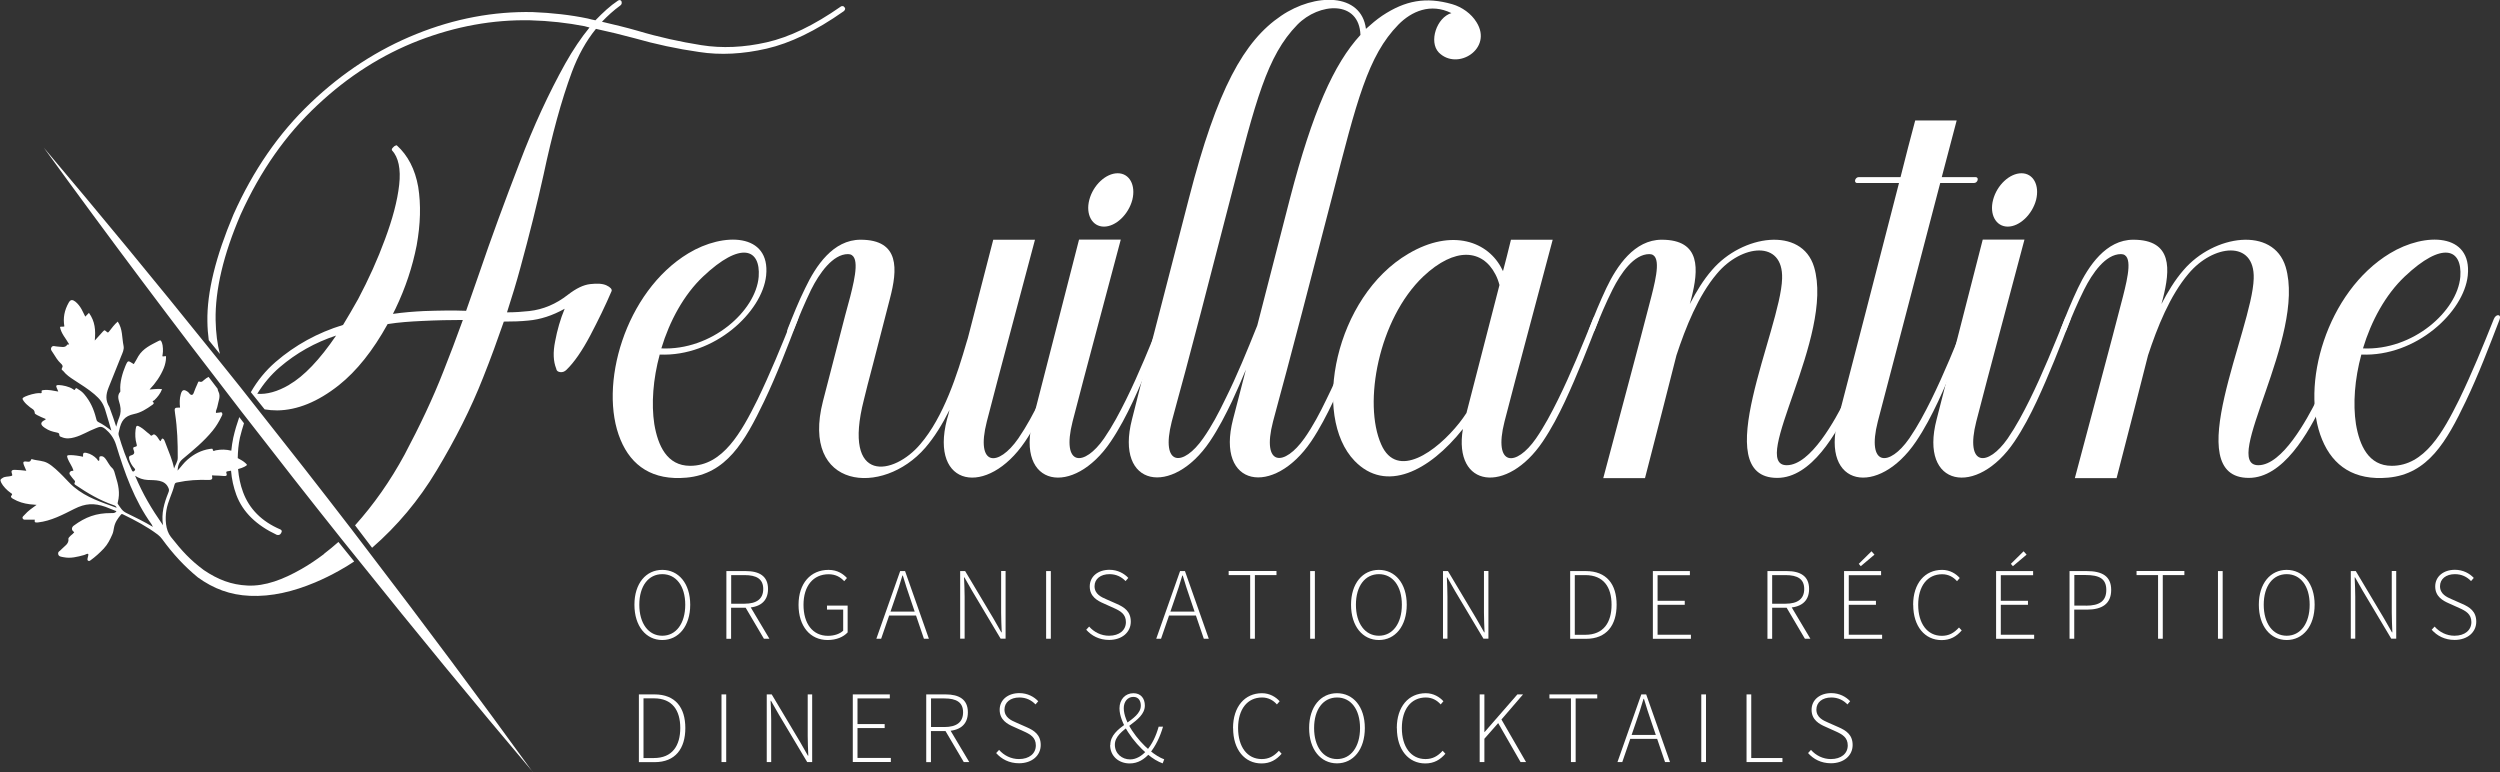 <svg xmlns="http://www.w3.org/2000/svg" width="382" height="118" viewBox="0 0 382 118" fill="none"><rect x="0" y="0" width="382" height="118" fill="#333333" stroke="none"/><g clip-path="url(#clip0_187_735)"><path d="M121.912 48.864C120.301 53.039 118.73 57.2 116.753 61.336C113.793 67.512 110.965 72.433 104.902 72.983C99.743 73.454 96.482 71.216 94.819 67.198C91.388 58.98 95.487 44.572 105.177 38.709C110.572 35.438 117.735 35.595 117.067 42.099C116.478 47.687 109.158 54.531 100.803 54.177C99.782 57.92 99.507 61.728 99.978 64.803C100.528 68.075 101.903 71.177 105.452 71.177C110.454 71.177 113.283 66.021 115.731 61.1C117.696 57.043 119.398 52.882 121.048 48.746C121.401 47.883 122.266 48.001 121.912 48.864ZM101.039 53.235C108.713 53.589 115.496 47.529 115.928 42.295C116.242 38.003 113.217 36.786 107.429 42.256C104.483 45.043 102.309 49.061 101.052 53.235H101.039Z" fill="white"></path><path d="M165.177 48.865C163.567 53.039 161.943 57.201 160.018 61.336C159.036 63.417 157.975 65.471 156.626 67.474C150.878 75.967 142.026 74.475 144.697 64.084C144.854 63.613 144.972 63.103 145.09 62.632C144.029 64.752 142.811 66.767 141.384 68.416C134.85 75.967 122.292 74.75 125.749 61.297C130.083 44.455 129.062 48.551 129.926 45.279C130.673 42.322 131.458 38.827 129.573 38.827C127.255 38.827 125.199 41.746 123.942 44.258C122.96 46.3 122.096 48.354 121.257 50.435C120.904 51.26 120.04 51.142 120.354 50.278C121.179 48.197 122.004 46.103 123.038 44.023C124.649 40.633 127.294 36.629 131.498 36.629C137.56 36.629 137.128 41.235 135.989 45.593C130.79 65.812 133.671 54.4 132.008 61.061C128.656 74.121 136.618 72.63 140.625 67.866C144.213 63.692 146.295 57.122 147.709 52.241C147.827 51.888 147.945 51.495 148.023 51.142C149.005 47.321 150.105 43.081 151.768 36.629H158.145C154.754 49.454 153.104 55.434 150.786 64.411C149.018 71.373 152.554 71.373 155.592 67.002C156.888 65.118 157.949 63.103 158.944 61.1C160.948 57.044 162.611 52.882 164.3 48.747C164.614 47.883 165.478 48.001 165.164 48.865H165.177Z" fill="white"></path><path d="M178.272 48.864C176.661 53.039 175.037 57.2 173.113 61.336C172.13 63.416 171.07 65.471 169.721 67.473C164.012 75.966 155.12 74.475 157.831 64.084C160.424 53.89 161.458 50.042 164.876 36.616H171.253C167.862 49.44 166.212 55.421 163.894 64.398C162.126 71.36 165.662 71.36 168.7 66.989C169.996 65.105 171.057 63.089 172.052 61.087C174.055 57.03 175.718 52.869 177.408 48.734C177.722 47.87 178.586 47.988 178.272 48.851V48.864ZM170.782 26.474C168.975 26.474 167.037 28.28 166.447 30.53C165.858 32.768 166.879 34.627 168.687 34.627C170.494 34.627 172.432 32.781 173.021 30.53C173.571 28.293 172.589 26.474 170.782 26.474Z" fill="white"></path><path d="M219.848 8.022C218.276 6.373 219.533 2.669 221.773 2.002C218.591 0.432 215.671 1.727 213.667 3.769C209.018 8.532 207.329 15.337 203.545 30.085C195.636 60.655 195.871 59.242 194.522 64.398C192.715 71.36 196.251 71.321 199.328 66.95C200.625 65.105 201.685 63.089 202.667 61.048C204.671 56.991 206.334 52.869 207.984 48.694C208.337 47.87 209.202 47.988 208.887 48.812C207.277 52.987 205.653 57.148 203.728 61.323C202.746 63.364 201.685 65.458 200.337 67.46C194.588 75.914 185.736 74.461 188.407 64.071C188.918 62.147 188.564 63.521 190.371 56.481C189.704 58.09 188.997 59.713 188.25 61.323C187.268 63.364 186.207 65.458 184.859 67.46C179.149 75.914 170.297 74.461 172.969 64.071C173.754 60.969 172.301 66.505 181.677 30.269C185.972 13.584 190.096 6.229 195.766 2.408C200.926 -1.099 208.01 -1.139 208.717 4.41C209.542 3.664 210.328 2.997 211.192 2.408C214.741 0.052 217.884 -0.511 221.904 0.641C223.396 1.073 224.824 2.094 225.609 3.389C228.163 7.446 222.663 10.901 219.822 7.996L219.848 8.022ZM207.879 5.352C207.683 -0.039 201.541 0.392 198.228 3.782C193.58 8.545 191.89 15.35 188.067 30.099C180.197 60.668 180.393 59.255 179.044 64.411C177.277 71.373 180.812 71.334 183.85 66.963C185.147 65.118 186.207 63.102 187.189 61.061C189.036 57.358 190.581 53.549 192.113 49.728C193.292 45.161 194.902 38.906 197.115 30.295C200.546 17.117 203.807 9.762 207.866 5.352H207.879Z" fill="white"></path><path d="M244.283 48.865C242.672 53.039 241.048 57.201 239.123 61.336C238.141 63.417 237.08 65.471 235.732 67.474C230.297 75.535 222.035 74.593 223.527 65.55C218.368 72.041 211.755 75.352 206.989 70.431C200.376 63.587 203.99 45.331 215.212 38.762C221.904 34.823 227.456 36.917 229.538 41.196C229.577 41.275 229.616 41.353 229.656 41.432C230.049 39.979 230.441 38.409 230.874 36.629H237.251C233.859 49.454 232.209 55.434 229.891 64.411C228.124 71.373 231.659 71.373 234.697 67.002C235.994 65.118 237.054 63.103 238.049 61.1C240.053 57.044 241.716 52.882 243.405 48.747C243.719 47.883 244.584 48.001 244.269 48.865H244.283ZM222.977 64.634C223.37 64.123 223.724 63.652 224.077 63.103C226.002 55.591 227.076 51.456 229.119 43.552C228.962 42.963 228.765 42.413 228.49 41.903C226.526 38.121 222.349 37.65 217.464 42.256C210.655 48.747 208.246 61.611 211.048 67.905C213.444 73.376 219.507 69.005 222.977 64.634Z" fill="white"></path><path d="M288.137 48.865C286.526 53.039 284.955 57.201 282.978 61.336C280.621 66.296 276.758 73.022 271.559 73.022C260.808 73.022 272.109 50.278 272.305 42.57C272.502 36.59 266.085 37.336 262.34 41.824C259.499 45.174 257.574 50.003 256.16 54.295C254.863 59.452 253.645 64.176 251.354 73.061H244.977C248.368 60.237 250.018 54.256 252.336 45.279C253.082 42.322 253.907 38.827 252.022 38.827C249.665 38.827 247.648 41.746 246.391 44.258C245.369 46.3 244.505 48.354 243.68 50.435C243.327 51.26 242.462 51.142 242.816 50.278C243.602 48.197 244.466 46.103 245.448 44.023C247.059 40.633 249.743 36.629 253.907 36.629C259.97 36.629 259.538 41.235 258.438 45.593C258.359 45.868 258.281 46.182 258.202 46.457C259.184 44.572 260.284 42.753 261.594 41.261C266.203 35.87 275.291 34.535 277.19 40.79C280.346 51.377 267.185 71.085 273.012 71.085C276.718 71.085 280.49 63.966 281.956 61.087C283.92 57.031 285.583 52.869 287.273 48.734C287.626 47.87 288.451 47.988 288.137 48.852V48.865Z" fill="white"></path><path d="M301.31 48.864C299.7 53.039 298.076 57.2 296.151 61.336C295.169 63.416 294.108 65.471 292.759 67.473C287.011 75.966 278.159 74.474 280.83 64.084C282.912 56.101 286.893 40.711 290.167 27.965H283.789C283.2 27.965 283.436 27.062 284.025 27.062H290.402C291.188 23.961 291.934 21.003 292.641 18.412H298.979C298.312 20.925 297.526 23.882 296.701 27.062H301.86C302.449 27.062 302.214 27.965 301.624 27.965H296.465C293.074 40.908 288.792 57.357 286.932 64.398C285.164 71.36 288.7 71.36 291.738 66.989C293.034 65.104 294.095 63.089 295.09 61.087C297.094 57.03 298.757 52.869 300.446 48.733C300.76 47.87 301.624 47.987 301.31 48.851V48.864Z" fill="white"></path><path d="M316.356 48.864C314.745 53.039 313.122 57.2 311.197 61.336C310.215 63.416 309.154 65.471 307.805 67.473C302.096 75.966 293.205 74.475 295.915 64.084C298.508 53.89 299.542 50.042 302.96 36.616H309.337C305.946 49.44 304.296 55.421 301.978 64.398C300.21 71.36 303.746 71.36 306.784 66.989C308.08 65.105 309.141 63.089 310.136 61.087C312.14 57.03 313.803 52.869 315.492 48.734C315.806 47.87 316.67 47.988 316.356 48.851V48.864ZM308.879 26.474C307.072 26.474 305.134 28.28 304.545 30.53C303.955 32.768 304.977 34.627 306.784 34.627C308.591 34.627 310.529 32.781 311.118 30.53C311.668 28.293 310.686 26.474 308.879 26.474Z" fill="white"></path><path d="M360.197 48.865C358.587 53.039 357.015 57.201 355.038 61.336C352.681 66.296 348.818 73.022 343.619 73.022C332.868 73.022 344.169 50.278 344.366 42.57C344.562 36.59 338.146 37.336 334.401 41.824C331.559 45.174 329.634 50.003 328.22 54.295C326.923 59.452 325.706 64.176 323.414 73.061H317.037C320.428 60.237 322.078 54.256 324.396 45.279C325.143 42.322 325.968 38.827 324.082 38.827C321.725 38.827 319.708 41.746 318.451 44.258C317.43 46.3 316.565 48.354 315.741 50.435C315.387 51.26 314.523 51.142 314.876 50.278C315.662 48.197 316.526 46.103 317.508 44.023C319.119 40.633 321.803 36.629 325.968 36.629C332.03 36.629 331.598 41.235 330.498 45.593C330.42 45.868 330.341 46.182 330.263 46.457C331.245 44.572 332.345 42.753 333.654 41.261C338.263 35.87 347.351 34.535 349.25 40.79C352.406 51.377 339.246 71.085 345.073 71.085C348.779 71.085 352.55 63.966 354.016 61.087C355.981 57.031 357.644 52.869 359.333 48.734C359.687 47.87 360.511 47.988 360.197 48.852V48.865Z" fill="white"></path><path d="M381.922 48.864C380.311 53.039 378.74 57.2 376.762 61.336C373.816 67.512 370.974 72.433 364.911 72.983C359.752 73.454 356.492 71.216 354.829 67.198C351.398 58.98 355.496 44.572 365.186 38.709C370.582 35.438 377.744 35.595 377.076 42.099C376.487 47.687 369.167 54.531 360.813 54.177C359.791 57.92 359.516 61.728 359.988 64.803C360.538 68.075 361.913 71.177 365.461 71.177C370.464 71.177 373.292 66.021 375.741 61.1C377.705 57.043 379.407 52.882 381.057 48.746C381.411 47.883 382.275 48.001 381.922 48.864ZM361.049 53.235C368.722 53.589 375.492 47.529 375.937 42.295C376.252 38.003 373.227 36.786 367.439 42.256C364.492 45.043 362.319 49.061 361.062 53.235H361.049Z" fill="white"></path><path d="M96.94 92.403C96.94 89.132 98.721 87.077 101.196 87.077C103.671 87.077 105.465 89.132 105.465 92.403C105.465 95.675 103.684 97.795 101.196 97.795C98.708 97.795 96.94 95.675 96.94 92.403ZM104.706 92.403C104.706 89.537 103.304 87.731 101.196 87.731C99.088 87.731 97.687 89.537 97.687 92.403C97.687 95.269 99.088 97.141 101.196 97.141C103.304 97.141 104.706 95.269 104.706 92.403Z" fill="white"></path><path d="M110.991 87.261H113.951C116.006 87.261 117.355 88.02 117.355 89.996C117.355 91.972 116.006 92.862 113.951 92.862H111.711V97.612H110.991V87.274V87.261ZM113.767 92.247C115.601 92.247 116.622 91.527 116.622 89.996C116.622 88.465 115.601 87.876 113.767 87.876H111.725V92.247H113.767ZM113.793 92.639L114.488 92.43L117.565 97.599H116.727L113.807 92.639H113.793Z" fill="white"></path><path d="M122.017 92.416C122.017 89.132 123.863 87.077 126.6 87.077C128.001 87.077 128.865 87.731 129.415 88.32L128.996 88.805C128.459 88.229 127.739 87.745 126.613 87.745C124.243 87.745 122.776 89.55 122.776 92.416C122.776 95.282 124.164 97.154 126.521 97.154C127.451 97.154 128.329 96.866 128.839 96.368V93.149H126.364V92.534H129.52V96.63C128.878 97.324 127.818 97.795 126.456 97.795C123.798 97.795 122.017 95.701 122.017 92.416Z" fill="white"></path><path d="M137.574 87.261H138.294L141.934 97.599H141.175L139.106 91.514C138.687 90.284 138.32 89.198 137.953 87.941H137.888C137.521 89.198 137.168 90.284 136.735 91.514L134.64 97.599H133.907L137.547 87.261H137.574ZM135.583 93.451H140.219V94.053H135.583V93.451Z" fill="white"></path><path d="M146.714 87.26H147.473L151.821 94.549L152.999 96.617H153.065C153.025 95.596 152.973 94.602 152.973 93.594V87.247H153.654V97.585H152.894L148.547 90.296L147.368 88.228H147.303C147.342 89.223 147.395 90.152 147.395 91.16V97.585H146.714V87.247V87.26Z" fill="white"></path><path d="M159.848 87.261H160.568V97.599H159.848V87.261Z" fill="white"></path><path d="M165.963 96.237L166.421 95.74C167.168 96.59 168.254 97.14 169.459 97.14C171.044 97.14 172.039 96.289 172.039 95.059C172.039 93.829 171.201 93.358 170.179 92.9L168.608 92.193C167.704 91.801 166.513 91.159 166.513 89.615C166.513 88.071 167.796 87.064 169.525 87.064C170.769 87.064 171.777 87.626 172.406 88.307L171.986 88.791C171.384 88.15 170.559 87.731 169.525 87.731C168.163 87.731 167.246 88.464 167.246 89.576C167.246 90.78 168.281 91.238 169.04 91.565L170.612 92.259C171.777 92.769 172.785 93.41 172.785 94.994C172.785 96.577 171.476 97.781 169.472 97.781C167.953 97.781 166.788 97.14 165.976 96.224L165.963 96.237Z" fill="white"></path><path d="M180.341 87.261H181.061L184.701 97.599H183.942L181.873 91.514C181.454 90.284 181.087 89.198 180.721 87.941H180.655C180.288 89.198 179.935 90.284 179.503 91.514L177.408 97.599H176.674L180.315 87.261H180.341ZM178.35 93.451H182.986V94.053H178.35V93.451Z" fill="white"></path><path d="M191.039 87.875H187.74V87.247H195.046V87.875H191.746V97.598H191.026V87.875H191.039Z" fill="white"></path><path d="M200.193 87.261H200.913V97.599H200.193V87.261Z" fill="white"></path><path d="M206.439 92.403C206.439 89.132 208.22 87.077 210.695 87.077C213.169 87.077 214.95 89.132 214.95 92.403C214.95 95.675 213.183 97.795 210.695 97.795C208.207 97.795 206.439 95.675 206.439 92.403ZM214.204 92.403C214.204 89.537 212.803 87.731 210.695 87.731C208.586 87.731 207.185 89.537 207.185 92.403C207.185 95.269 208.586 97.141 210.695 97.141C212.803 97.141 214.204 95.269 214.204 92.403Z" fill="white"></path><path d="M220.49 87.26H221.249L225.596 94.549L226.775 96.617H226.84C226.801 95.596 226.749 94.602 226.749 93.594V87.247H227.43V97.585H226.67L222.323 90.296L221.144 88.228H221.079C221.118 89.223 221.17 90.152 221.17 91.16V97.585H220.49V87.247V87.26Z" fill="white"></path><path d="M239.909 87.261H242.305C245.5 87.261 247.019 89.276 247.019 92.404C247.019 95.531 245.5 97.612 242.331 97.612H239.922V87.274L239.909 87.261ZM242.227 96.997C245.029 96.997 246.247 95.1 246.247 92.404C246.247 89.708 245.029 87.876 242.227 87.876H240.629V96.997H242.227Z" fill="white"></path><path d="M252.545 87.261H258.215V87.889H253.279V91.802H257.43V92.417H253.279V96.984H258.373V97.612H252.558V87.274L252.545 87.261Z" fill="white"></path><path d="M270.066 87.261H273.026C275.081 87.261 276.43 88.02 276.43 89.996C276.43 91.972 275.081 92.862 273.026 92.862H270.786V97.612H270.066V87.274V87.261ZM272.829 92.247C274.662 92.247 275.684 91.527 275.684 89.996C275.684 88.465 274.662 87.876 272.829 87.876H270.786V92.247H272.829ZM272.855 92.639L273.549 92.43L276.627 97.599H275.789L272.868 92.639H272.855Z" fill="white"></path><path d="M281.76 87.26H287.43V87.888H282.493V91.801H286.644V92.416H282.493V96.983H287.587V97.612H281.773V87.273L281.76 87.26ZM284.012 86.161L285.963 84.237L286.421 84.748L284.326 86.514L284.012 86.148V86.161Z" fill="white"></path><path d="M292.327 92.416C292.327 89.132 294.121 87.077 296.753 87.077C297.958 87.077 298.888 87.679 299.451 88.32L299.032 88.805C298.469 88.163 297.709 87.745 296.766 87.745C294.501 87.745 293.1 89.55 293.1 92.416C293.1 95.282 294.488 97.154 296.714 97.154C297.788 97.154 298.573 96.722 299.333 95.884L299.752 96.329C298.953 97.245 298.023 97.808 296.675 97.808C294.121 97.808 292.34 95.714 292.34 92.43L292.327 92.416Z" fill="white"></path><path d="M305.003 87.26H310.66V87.888H305.723V91.801H309.874V92.416H305.723V96.983H310.817V97.612H305.003V87.273V87.26ZM307.255 86.161L309.206 84.237L309.665 84.748L307.57 86.514L307.255 86.148V86.161Z" fill="white"></path><path d="M316.238 87.261H318.844C321.188 87.261 322.589 88.02 322.589 90.14C322.589 92.26 321.201 93.15 318.896 93.15H316.945V97.599H316.225V87.261H316.238ZM318.713 92.548C320.821 92.548 321.843 91.841 321.843 90.14C321.843 88.439 320.795 87.863 318.661 87.863H316.958V92.535H318.726L318.713 92.548Z" fill="white"></path><path d="M329.765 87.875H326.465V87.247H333.772V87.875H330.472V97.598H329.752V87.875H329.765Z" fill="white"></path><path d="M338.905 87.261H339.625V97.599H338.905V87.261Z" fill="white"></path><path d="M345.151 92.403C345.151 89.132 346.932 87.077 349.407 87.077C351.882 87.077 353.676 89.132 353.676 92.403C353.676 95.675 351.895 97.795 349.407 97.795C346.919 97.795 345.151 95.675 345.151 92.403ZM352.917 92.403C352.917 89.537 351.515 87.731 349.407 87.731C347.299 87.731 345.898 89.537 345.898 92.403C345.898 95.269 347.299 97.141 349.407 97.141C351.515 97.141 352.917 95.269 352.917 92.403Z" fill="white"></path><path d="M359.202 87.26H359.962L364.309 94.549L365.488 96.617H365.553C365.514 95.596 365.461 94.602 365.461 93.594V87.247H366.142V97.585H365.383L361.035 90.296L359.857 88.228H359.791C359.831 89.223 359.883 90.152 359.883 91.16V97.585H359.202V87.247V87.26Z" fill="white"></path><path d="M371.55 96.237L372.009 95.74C372.755 96.59 373.842 97.14 375.047 97.14C376.631 97.14 377.626 96.289 377.626 95.059C377.626 93.829 376.788 93.358 375.767 92.9L374.195 92.193C373.292 91.801 372.1 91.159 372.1 89.615C372.1 88.071 373.384 87.064 375.112 87.064C376.356 87.064 377.364 87.626 377.993 88.307L377.574 88.791C376.972 88.15 376.147 87.731 375.112 87.731C373.75 87.731 372.834 88.464 372.834 89.576C372.834 90.78 373.868 91.238 374.628 91.565L376.199 92.259C377.364 92.769 378.373 93.41 378.373 94.994C378.373 96.577 377.063 97.781 375.06 97.781C373.541 97.781 372.375 97.14 371.563 96.224L371.55 96.237Z" fill="white"></path><path d="M97.608 106.104H100.004C103.2 106.104 104.719 108.12 104.719 111.247C104.719 114.375 103.2 116.456 100.031 116.456H97.621V106.118L97.608 106.104ZM99.926 115.828C102.728 115.828 103.946 113.93 103.946 111.234C103.946 108.539 102.728 106.706 99.926 106.706H98.328V115.828H99.926Z" fill="white"></path><path d="M110.245 106.104H110.965V116.443H110.245V106.104Z" fill="white"></path><path d="M117.159 106.104H117.918L122.266 113.394L123.444 115.461H123.51C123.47 114.454 123.418 113.446 123.418 112.451V106.104H124.099V116.443H123.339L118.992 109.154L117.813 107.086H117.748C117.787 108.081 117.84 109.023 117.84 110.017V116.443H117.159V106.104Z" fill="white"></path><path d="M130.293 106.105H135.963V106.72H131.026V110.633H135.177V111.248H131.026V115.815H136.12V116.43H130.306V106.092L130.293 106.105Z" fill="white"></path><path d="M141.528 106.104H144.487C146.543 106.104 147.892 106.863 147.892 108.84C147.892 110.816 146.543 111.705 144.487 111.705H142.248V116.456H141.528V106.118V106.104ZM144.304 111.09C146.137 111.09 147.159 110.371 147.159 108.84C147.159 107.308 146.137 106.72 144.304 106.72H142.261V111.09H144.304ZM144.33 111.483L145.024 111.274L148.102 116.443H147.264L144.343 111.483H144.33Z" fill="white"></path><path d="M152.2 115.082L152.659 114.584C153.405 115.435 154.492 115.985 155.696 115.985C157.281 115.985 158.276 115.134 158.276 113.904C158.276 112.674 157.438 112.203 156.417 111.745L154.845 111.038C153.942 110.645 152.75 110.004 152.75 108.46C152.75 106.916 154.033 105.908 155.762 105.908C157.006 105.908 158.014 106.471 158.643 107.151L158.224 107.636C157.621 106.994 156.796 106.576 155.762 106.576C154.4 106.576 153.483 107.308 153.483 108.421C153.483 109.625 154.518 110.083 155.277 110.41L156.849 111.104C158.014 111.614 159.023 112.255 159.023 113.839C159.023 115.422 157.713 116.626 155.71 116.626C154.191 116.626 153.025 115.985 152.213 115.069L152.2 115.082Z" fill="white"></path><path d="M169.656 113.826C169.656 110.934 174.317 110.162 174.317 107.819C174.317 107.152 174.016 106.485 173.178 106.485C172.261 106.485 171.711 107.257 171.711 108.199C171.711 110.293 173.767 113.08 175.679 114.664C176.478 115.331 177.237 115.789 177.892 116.025L177.656 116.64C176.949 116.391 176.124 115.92 175.26 115.174C173.178 113.394 171.057 110.489 171.057 108.225C171.057 106.89 171.934 105.922 173.191 105.922C174.317 105.922 174.933 106.72 174.933 107.806C174.933 110.397 170.35 111.3 170.35 113.787C170.35 115.148 171.423 116.038 172.68 116.038C173.623 116.038 174.488 115.488 175.168 114.729C176.033 113.748 176.635 112.491 177.041 111.039H177.709C177.264 112.57 176.596 113.996 175.666 115.109C174.854 116.011 173.898 116.653 172.615 116.653C170.965 116.653 169.629 115.553 169.629 113.839L169.656 113.826Z" fill="white"></path><path d="M188.407 111.261C188.407 107.976 190.201 105.922 192.833 105.922C194.038 105.922 194.968 106.524 195.531 107.152L195.112 107.636C194.549 106.995 193.789 106.576 192.846 106.576C190.581 106.576 189.18 108.382 189.18 111.248C189.18 114.114 190.568 115.985 192.794 115.985C193.868 115.985 194.653 115.553 195.413 114.716L195.832 115.174C195.033 116.09 194.103 116.653 192.755 116.653C190.201 116.653 188.42 114.559 188.42 111.274L188.407 111.261Z" fill="white"></path><path d="M200.035 111.248C200.035 107.976 201.816 105.922 204.291 105.922C206.766 105.922 208.547 107.976 208.547 111.248C208.547 114.52 206.779 116.64 204.291 116.64C201.803 116.64 200.035 114.52 200.035 111.248ZM207.814 111.248C207.814 108.382 206.413 106.576 204.304 106.576C202.196 106.576 200.795 108.382 200.795 111.248C200.795 114.114 202.196 115.985 204.304 115.985C206.413 115.985 207.814 114.114 207.814 111.248Z" fill="white"></path><path d="M213.431 111.261C213.431 107.976 215.225 105.922 217.857 105.922C219.062 105.922 219.992 106.524 220.555 107.152L220.136 107.636C219.573 106.995 218.813 106.576 217.871 106.576C215.605 106.576 214.204 108.382 214.204 111.248C214.204 114.114 215.592 115.985 217.818 115.985C218.892 115.985 219.678 115.553 220.437 114.716L220.856 115.174C220.057 116.09 219.128 116.653 217.779 116.653C215.225 116.653 213.444 114.559 213.444 111.274L213.431 111.261Z" fill="white"></path><path d="M226.094 106.104H226.814V111.849H226.853L231.856 106.104H232.72L229.42 109.939L233.178 116.443H232.34L228.922 110.488L226.814 112.883V116.443H226.094V106.104Z" fill="white"></path><path d="M240.053 106.72H236.753V106.104H244.06V106.72H240.76V116.443H240.04V106.72H240.053Z" fill="white"></path><path d="M250.817 106.104H251.537L255.177 116.443H254.418L252.349 110.358C251.93 109.127 251.563 108.041 251.197 106.785H251.131C250.765 108.041 250.411 109.127 249.979 110.358L247.884 116.443H247.15L250.791 106.104H250.817ZM248.84 112.294H253.475V112.896H248.84V112.294Z" fill="white"></path><path d="M259.957 106.104H260.677V116.443H259.957V106.104Z" fill="white"></path><path d="M266.871 106.104H267.591V115.828H272.358V116.443H266.871V106.104Z" fill="white"></path><path d="M276.26 115.082L276.718 114.584C277.465 115.435 278.552 115.985 279.756 115.985C281.341 115.985 282.336 115.134 282.336 113.904C282.336 112.674 281.498 112.203 280.477 111.745L278.905 111.038C278.002 110.645 276.81 110.004 276.81 108.46C276.81 106.916 278.093 105.908 279.822 105.908C281.066 105.908 282.074 106.471 282.703 107.151L282.284 107.636C281.681 106.994 280.856 106.576 279.822 106.576C278.46 106.576 277.543 107.308 277.543 108.421C277.543 109.625 278.578 110.083 279.337 110.41L280.909 111.104C282.074 111.614 283.082 112.255 283.082 113.839C283.082 115.422 281.773 116.626 279.769 116.626C278.25 116.626 277.085 115.985 276.273 115.069L276.26 115.082Z" fill="white"></path><path d="M128.879 0.955C128.761 0.916 128.604 0.916 128.486 0.995C124.387 3.861 120.616 5.68 117.146 6.465C113.676 7.25 110.336 7.407 107.141 6.897C103.946 6.386 100.686 5.68 97.412 4.698C95.644 4.188 93.824 3.756 91.978 3.324C92.842 2.421 93.745 1.597 94.767 0.851C94.924 0.733 95.002 0.615 95.002 0.419C95.002 0.262 94.963 0.144 94.845 0.065C94.727 -0.013 94.61 -0.013 94.413 0.105C93.235 0.89 92.135 1.911 90.982 3.102C90.59 3.023 90.197 2.944 89.804 2.827C87.172 2.277 84.33 1.963 81.384 1.845C75.439 1.727 69.494 2.827 63.627 5.195C57.761 7.551 52.366 11.058 47.482 15.704C42.597 20.349 38.669 26.055 35.67 32.781C32.959 39.194 31.611 44.664 31.689 49.113C31.702 50.121 31.781 51.076 31.899 51.979C32.462 52.673 33.038 53.379 33.601 54.086C33.208 52.607 32.986 50.893 32.946 48.917C32.868 44.311 34.125 38.919 36.77 32.781C39.795 26.094 43.697 20.546 48.464 16.096C53.191 11.647 58.389 8.349 64.02 6.177C69.651 4.018 75.321 2.984 81.03 3.102C83.951 3.18 86.7 3.494 89.332 4.004C89.568 4.083 89.804 4.122 90.079 4.201C88.822 5.732 87.565 7.59 86.373 9.71C83.898 14.159 81.528 19.237 79.367 24.943C77.167 30.648 75.072 36.315 73.147 41.981C72.48 43.905 71.851 45.724 71.222 47.491C69.258 47.412 67.084 47.451 64.767 47.53C63.235 47.608 61.65 47.726 60.039 47.962L60.432 47.176C61.964 43.983 63.025 40.764 63.667 37.492C64.256 34.221 64.335 31.276 63.902 28.555C63.431 25.885 62.331 23.752 60.642 22.221C60.602 22.181 60.524 22.221 60.406 22.26C60.288 22.299 60.21 22.378 60.131 22.456C60.013 22.574 59.935 22.653 59.895 22.731C59.856 22.849 59.856 22.927 59.895 22.967C60.877 24.027 61.27 25.806 60.995 28.241C60.72 30.714 59.974 33.475 58.835 36.537C57.696 39.652 56.321 42.675 54.736 45.672C53.95 47.085 53.165 48.42 52.418 49.65C48.555 50.828 45.098 52.725 42.1 55.316C40.581 56.638 39.35 58.143 38.328 59.923C39.035 60.799 39.73 61.676 40.437 62.553C41.065 62.658 41.707 62.71 42.375 62.71C45.4 62.671 48.555 61.414 51.79 58.849C54.5 56.69 56.988 53.576 59.228 49.519C60.956 49.244 62.698 49.126 64.387 49.048C66.744 48.93 68.878 48.891 70.725 48.891C69.703 51.718 68.721 54.322 67.765 56.717C66.155 60.852 64.138 65.092 61.82 69.463C59.647 73.48 57.119 77.079 54.252 80.272C55.116 81.41 55.98 82.549 56.857 83.701C60.694 80.364 63.994 76.438 66.705 71.91C69.572 67.146 71.982 62.383 73.828 57.672C75.007 54.727 76.028 51.888 76.984 49.139C78.359 49.139 79.577 49.1 80.729 48.982C82.536 48.825 84.396 48.236 86.281 47.176C85.614 48.786 85.142 50.448 84.828 52.136C84.474 53.864 84.553 55.238 84.985 56.311C85.024 56.664 85.26 56.821 85.614 56.86C85.967 56.9 86.281 56.782 86.556 56.507C87.735 55.369 88.953 53.602 90.184 51.273C91.401 48.956 92.501 46.705 93.457 44.468C93.536 44.193 93.261 43.879 92.672 43.604C92.082 43.329 91.257 43.29 90.197 43.408C89.136 43.525 88.036 44.075 86.805 45.017C84.959 46.47 82.981 47.294 80.86 47.53C79.799 47.648 78.66 47.726 77.469 47.726C78.215 45.41 78.922 43.12 79.511 40.921C80.926 35.765 82.104 31.002 83.06 26.683C84.356 20.585 85.771 15.35 87.394 10.979C88.337 8.467 89.555 6.255 91.061 4.41C93.064 4.842 95.002 5.313 96.888 5.823C100.201 6.766 103.501 7.472 106.814 7.943C110.088 8.454 113.545 8.258 117.133 7.433C120.721 6.609 124.649 4.724 128.905 1.727C129.062 1.61 129.14 1.453 129.14 1.296C129.101 1.178 129.023 1.06 128.905 0.982L128.879 0.955ZM44.195 58.797C42.388 59.857 40.725 60.289 39.31 60.171C40.253 58.64 41.392 57.266 42.741 56.114C45.255 53.955 48.136 52.333 51.358 51.273C48.843 54.976 46.434 57.489 44.195 58.784V58.797ZM49.472 84.682C48.372 85.507 47.246 86.279 46.041 86.959C43.291 88.529 40.528 89.603 37.818 89.472C35.33 89.354 33.313 88.569 31.152 87.116C29.057 85.559 27.813 84.198 26.111 82.039C25.273 80.979 25.207 79.277 25.43 77.943C25.653 76.608 26.334 75.391 26.635 74.161C26.726 73.794 26.818 73.768 27.08 73.716C28.73 73.362 30.236 73.284 31.938 73.336C32.252 73.336 32.501 73.258 32.423 72.891C32.344 72.525 32.423 72.656 32.75 72.656C33.077 72.656 33.837 72.695 34.217 72.734C34.596 72.773 34.727 72.629 34.609 72.342C34.492 72.041 34.662 72.041 34.845 72.001C34.989 71.975 35.146 71.949 35.303 71.923C35.408 73.218 35.683 74.448 36.115 75.626C37.097 78.257 39.193 80.272 42.296 81.725C42.492 81.764 42.65 81.764 42.807 81.646C42.925 81.528 43.003 81.41 43.042 81.253C43.082 81.096 43.003 80.979 42.846 80.9C39.978 79.683 38.08 77.746 37.137 75.194C36.718 74.069 36.482 72.891 36.377 71.674C36.757 71.57 37.111 71.452 37.346 71.321C37.922 71.02 37.752 71.007 37.412 70.68C37.15 70.444 36.718 70.209 36.325 69.999C36.351 68.965 36.43 67.918 36.665 66.845C36.849 66.086 37.058 65.38 37.281 64.673C37.045 64.359 36.796 64.045 36.561 63.731C36.207 64.738 35.893 65.772 35.644 66.885C35.5 67.552 35.408 68.219 35.343 68.861C34.531 68.677 33.876 68.638 32.973 68.808C32.816 68.835 32.527 69.083 32.501 68.638C32.501 68.52 32.187 68.573 32.03 68.599C30.76 68.795 29.646 69.371 28.664 70.222C28.075 70.719 27.656 71.347 27.132 71.91C27.185 71.164 27.329 70.627 27.918 70.13C29.542 68.769 31.152 67.46 32.501 65.798C33.025 65.157 33.457 64.437 33.824 63.678C33.915 63.495 34.059 63.312 33.928 63.09C33.798 62.867 33.523 63.09 33.379 63.05C33.234 63.011 32.999 63.233 32.986 62.972C32.973 62.71 33.195 62.396 33.274 61.873C33.352 61.349 33.758 60.551 33.379 59.844C33.313 59.726 33.274 59.569 33.248 59.399C32.789 58.797 32.331 58.195 31.873 57.593C31.676 57.672 31.454 57.829 31.126 58.104C30.982 58.234 30.812 58.431 30.55 58.326C30.288 58.221 30.288 58.378 30.157 58.679C30.026 58.98 29.725 59.622 29.594 60.04C29.45 60.459 29.149 60.381 28.979 60.171C28.808 59.962 28.782 59.936 28.677 59.857C28.101 59.452 27.826 59.543 27.63 60.211C27.433 60.878 27.433 61.598 27.512 62.278C26.661 62.278 26.609 62.278 26.753 63.207C27.093 65.393 27.172 67.722 27.159 69.96C27.159 70.562 26.779 71.033 26.596 71.583C26.36 70.3 25.81 69.109 25.352 67.879C25.299 67.748 25.26 67.657 25.207 67.5C25.155 67.329 25.063 67.094 24.867 67.015C24.671 66.937 24.579 67.5 24.474 67.395C24.304 67.238 24.108 66.793 23.872 66.584C23.636 66.374 23.505 66.283 23.282 66.492C23.06 66.701 22.955 66.427 22.837 66.335C22.353 65.995 21.947 65.537 21.436 65.249C20.925 64.948 20.794 64.974 20.716 65.654C20.637 66.335 20.651 67.133 20.873 67.866C20.939 68.088 20.952 68.219 20.637 68.272C20.323 68.324 20.284 68.481 20.441 68.821C20.598 69.162 20.506 69.45 20.101 69.554C19.695 69.659 19.668 69.829 19.76 70.222C19.852 70.601 20.218 71.229 20.48 71.491C20.742 71.753 20.677 71.818 20.48 71.988C20.284 72.158 20.192 71.949 20.127 71.818C19.289 70.078 18.673 68.324 18.136 66.505C18.058 66.23 18.163 65.995 18.215 65.746C18.516 64.32 19 63.574 20.493 63.26C21.515 63.05 22.366 62.514 23.282 61.859C23.4 61.781 23.61 61.624 23.4 61.441C23.191 61.257 23.505 61.244 23.584 61.153C24.094 60.656 24.5 60.145 24.762 59.465C24.121 59.36 23.492 59.491 22.85 59.517C23.78 58.548 24.54 57.449 25.037 56.219C25.234 55.735 25.365 55.094 25.365 54.714C25.365 54.335 25.391 54.413 25.129 54.439C24.867 54.466 24.749 54.557 24.854 54.125C24.945 53.694 24.906 52.764 24.749 52.385C24.592 52.005 24.553 51.927 24.225 52.097C23.047 52.712 21.881 53.222 21.148 54.413C20.912 54.806 20.703 55.251 20.454 55.617C20.428 55.657 20.375 55.591 20.349 55.578C19.616 55.172 19.59 54.897 19.158 55.931C18.726 56.965 18.28 58.431 18.385 59.674C18.385 59.726 18.398 59.818 18.385 59.844C17.809 60.498 18.163 61.153 18.333 61.859C18.503 62.566 18.451 63.233 18.215 63.796C17.979 64.359 17.927 64.66 17.756 65.196C17.468 64.28 17.154 63.391 16.827 62.514C16.788 62.396 16.761 62.278 16.709 62.187C16.093 61.166 16.172 60.302 16.578 59.255C17.233 57.606 17.861 56.049 18.516 54.426C18.726 53.916 18.987 53.406 18.883 52.869C18.608 51.521 18.765 50.304 17.992 49.139C17.56 49.493 17.023 50.173 16.748 50.553C16.473 50.932 16.46 50.815 16.224 50.631C15.989 50.461 16.015 50.356 15.714 50.67C15.413 50.998 14.836 51.652 14.483 52.032C14.627 50.448 14.535 49.126 13.592 47.805C13.409 48.001 13.213 48.184 13.029 48.38C12.82 47.988 12.689 47.661 12.466 47.255C12.23 46.836 11.903 46.391 11.497 46.077C11.078 45.763 10.777 45.737 10.489 46.26C9.847 47.412 9.612 48.55 9.834 49.872C9.612 49.977 9.389 49.859 9.166 49.951C9.337 50.971 10.07 51.718 10.541 52.568C10.62 52.699 10.319 52.594 10.279 52.66C9.965 53.222 9.297 52.961 8.865 52.961C8.433 52.961 8.066 52.712 7.857 53.078C7.647 53.445 7.988 53.707 8.197 54.073C8.407 54.439 8.878 55.159 9.219 55.46C9.559 55.761 9.651 55.944 9.481 56.232C9.31 56.52 9.572 56.572 9.664 56.69C10.109 57.266 10.725 57.685 11.314 58.064C12.348 58.732 13.553 59.491 14.417 60.237C15.282 60.983 15.714 61.532 16.054 62.566C16.395 63.6 16.683 64.751 17.023 65.811C16.382 65.301 15.74 64.843 15.007 64.477C14.745 64.346 14.732 64.097 14.666 63.849C14.313 62.474 13.789 61.323 12.872 60.237C12.623 59.936 12.322 59.7 12.008 59.517C11.694 59.334 11.641 59.137 11.432 59.556C11.379 59.648 11.196 59.491 11.117 59.438C10.541 59.059 9.598 58.863 9.022 58.836C8.446 58.81 8.59 59.046 8.682 59.308C8.774 59.556 8.839 59.609 8.904 59.831C8.132 59.7 7.438 59.504 6.639 59.608C6.469 59.635 6.299 59.622 6.364 59.883C6.43 60.145 6.128 60.08 6.024 60.067C5.303 60.067 4.361 60.368 3.824 60.603C3.3 60.839 3.405 60.969 3.64 61.31C3.876 61.65 4.243 61.951 4.583 62.226C4.924 62.501 5.29 62.566 5.316 63.142C5.316 63.22 5.461 63.299 5.683 63.43C5.906 63.561 6.639 63.888 6.953 64.006C7.006 64.019 6.953 64.136 6.927 64.136C6.05 64.542 6.181 64.935 6.849 65.38C7.516 65.825 7.935 65.929 8.656 66.086C8.891 66.139 9.075 66.178 9.062 66.44C9.062 66.701 9.245 66.715 9.402 66.78C10.083 67.081 10.711 67.015 11.406 66.819C12.545 66.505 13.488 65.877 14.588 65.458C15.164 65.236 15.452 65.026 16.107 65.563C16.761 66.099 17.403 66.898 17.73 67.958C19.027 72.198 20.52 76.451 23.165 80.115C23.217 80.193 23.309 80.403 23.361 80.507C22.065 79.722 20.624 79.029 19.289 78.374C18.647 78.06 18.411 77.576 18.032 77.04C17.953 76.922 17.966 76.843 18.005 76.725C18.372 75.325 18.084 74.069 17.652 72.708C17.508 72.276 17.482 71.805 17.102 71.478C16.722 71.151 16.369 70.392 16.093 70.065C15.819 69.737 15.635 69.672 15.334 69.724C15.033 69.777 15.282 70.3 15.124 70.392C14.967 70.483 14.902 70.222 14.81 70.13C14.391 69.685 13.841 69.345 13.265 69.214C12.676 69.083 12.676 69.279 12.689 69.79C12.113 69.659 11.235 69.528 10.711 69.541C10.188 69.541 10.188 69.633 10.358 70.104C10.528 70.575 11.065 71.321 11.209 71.844C11.248 71.975 11.131 71.923 10.921 71.962C10.725 72.001 10.489 72.276 10.698 72.551C10.908 72.826 11.091 73.101 11.288 73.31C11.484 73.506 11.51 73.572 11.406 73.768C11.301 73.964 11.432 74.03 11.563 74.121C13.396 75.365 15.216 76.438 17.324 77.171C17.547 77.249 17.743 77.328 17.822 77.589C15.452 76.713 13.265 76.058 11.275 74.396C10.698 73.912 10.201 73.323 9.585 72.708C8.97 72.093 8.106 71.229 7.32 70.784C6.534 70.339 5.736 70.418 4.924 70.169C4.871 70.156 4.78 70.169 4.767 70.182C4.636 70.719 4.23 70.523 3.889 70.51C3.549 70.51 3.523 70.627 3.601 70.915C3.68 71.203 3.915 71.622 4.02 71.936C3.47 71.871 2.763 71.792 2.239 71.792C1.715 71.792 1.702 72.014 1.82 72.368C1.938 72.708 1.886 72.682 1.571 72.76C1.257 72.839 0.746 72.8 0.432 73.009C0.118 73.218 -0.052 73.271 0.196 73.768C0.445 74.265 1.061 74.933 1.65 75.325C1.781 75.404 1.964 75.508 1.755 75.718C1.545 75.94 1.807 76.111 1.99 76.215C2.815 76.699 3.627 76.935 4.57 77.053C4.884 77.092 5.264 77.105 5.591 77.144C4.95 77.602 4.282 78.06 3.758 78.662C3.614 78.832 3.339 78.976 3.47 79.225C3.601 79.474 3.798 79.395 4.112 79.408C4.426 79.421 4.976 79.408 5.316 79.408C5.225 79.84 5.395 79.866 5.814 79.827C7.804 79.605 9.638 78.623 11.353 77.759C13.069 76.896 14.378 76.843 16.12 77.445C16.696 77.642 17.22 77.916 17.796 78.113C17.586 78.44 17.285 78.401 16.958 78.401C14.719 78.388 13.069 78.99 11.261 80.324C10.934 80.573 10.908 80.953 11.183 81.175C11.458 81.397 11.275 81.371 11.183 81.502C11.091 81.633 10.908 81.725 10.816 81.829C10.725 81.934 10.437 82.183 10.45 82.3C10.594 83.099 9.782 83.491 9.441 83.884C9.101 84.276 8.839 84.25 8.891 84.656C8.944 85.062 9.389 85.075 9.716 85.14C10.79 85.363 11.812 85.088 12.833 84.813C13.056 84.761 13.304 84.564 13.448 84.63C13.592 84.695 13.396 85.153 13.383 85.297C13.37 85.441 13.317 85.572 13.448 85.664C13.579 85.755 13.697 85.716 13.802 85.637C14.548 85.101 15.242 84.473 15.858 83.818C16.473 83.164 16.814 82.444 17.167 81.646C17.311 81.332 17.351 80.979 17.416 80.638C17.56 79.827 17.979 79.238 18.49 78.623C18.608 78.479 18.712 78.558 18.843 78.623C20.69 79.526 22.471 80.455 24.121 81.698C24.369 81.882 24.605 82.143 24.788 82.392C26.451 84.669 28.18 86.54 30.236 88.228C32.632 89.956 35.159 90.911 38.171 91.042C41.51 91.199 44.863 90.375 48.136 89.001C49.446 88.451 50.651 87.849 51.777 87.221C52.602 86.763 53.387 86.292 54.121 85.794C53.322 84.8 52.51 83.805 51.711 82.811C51.004 83.439 50.284 84.028 49.551 84.591L49.472 84.682ZM20.637 72.695C21.213 73.074 21.855 73.297 22.536 73.336C23.741 73.388 25.142 73.271 25.705 74.488C25.836 74.763 25.875 74.92 25.731 75.26C25.063 76.909 24.631 78.44 24.906 80.259C23.099 77.642 21.881 75.613 20.637 72.695ZM81.449 118C72.401 107.308 63.47 96.447 54.671 85.454C53.846 84.42 53.021 83.4 52.196 82.379C47.285 76.228 42.427 70.025 37.608 63.796C37.372 63.495 37.137 63.194 36.901 62.893C26.609 49.571 16.512 36.118 6.691 22.561C15.282 32.729 23.78 43.041 32.161 53.471C32.907 54.4 33.667 55.329 34.413 56.272C35.199 57.253 35.984 58.248 36.783 59.229C37.582 60.224 38.368 61.231 39.153 62.239C44.051 68.416 48.909 74.619 53.715 80.874C54.566 81.986 55.417 83.099 56.268 84.224C64.819 95.4 73.226 106.667 81.436 118.013L81.449 118Z" fill="white"></path></g><defs><clipPath id="clip0_187_735"><rect width="382" height="118" fill="white"></rect></clipPath></defs></svg>